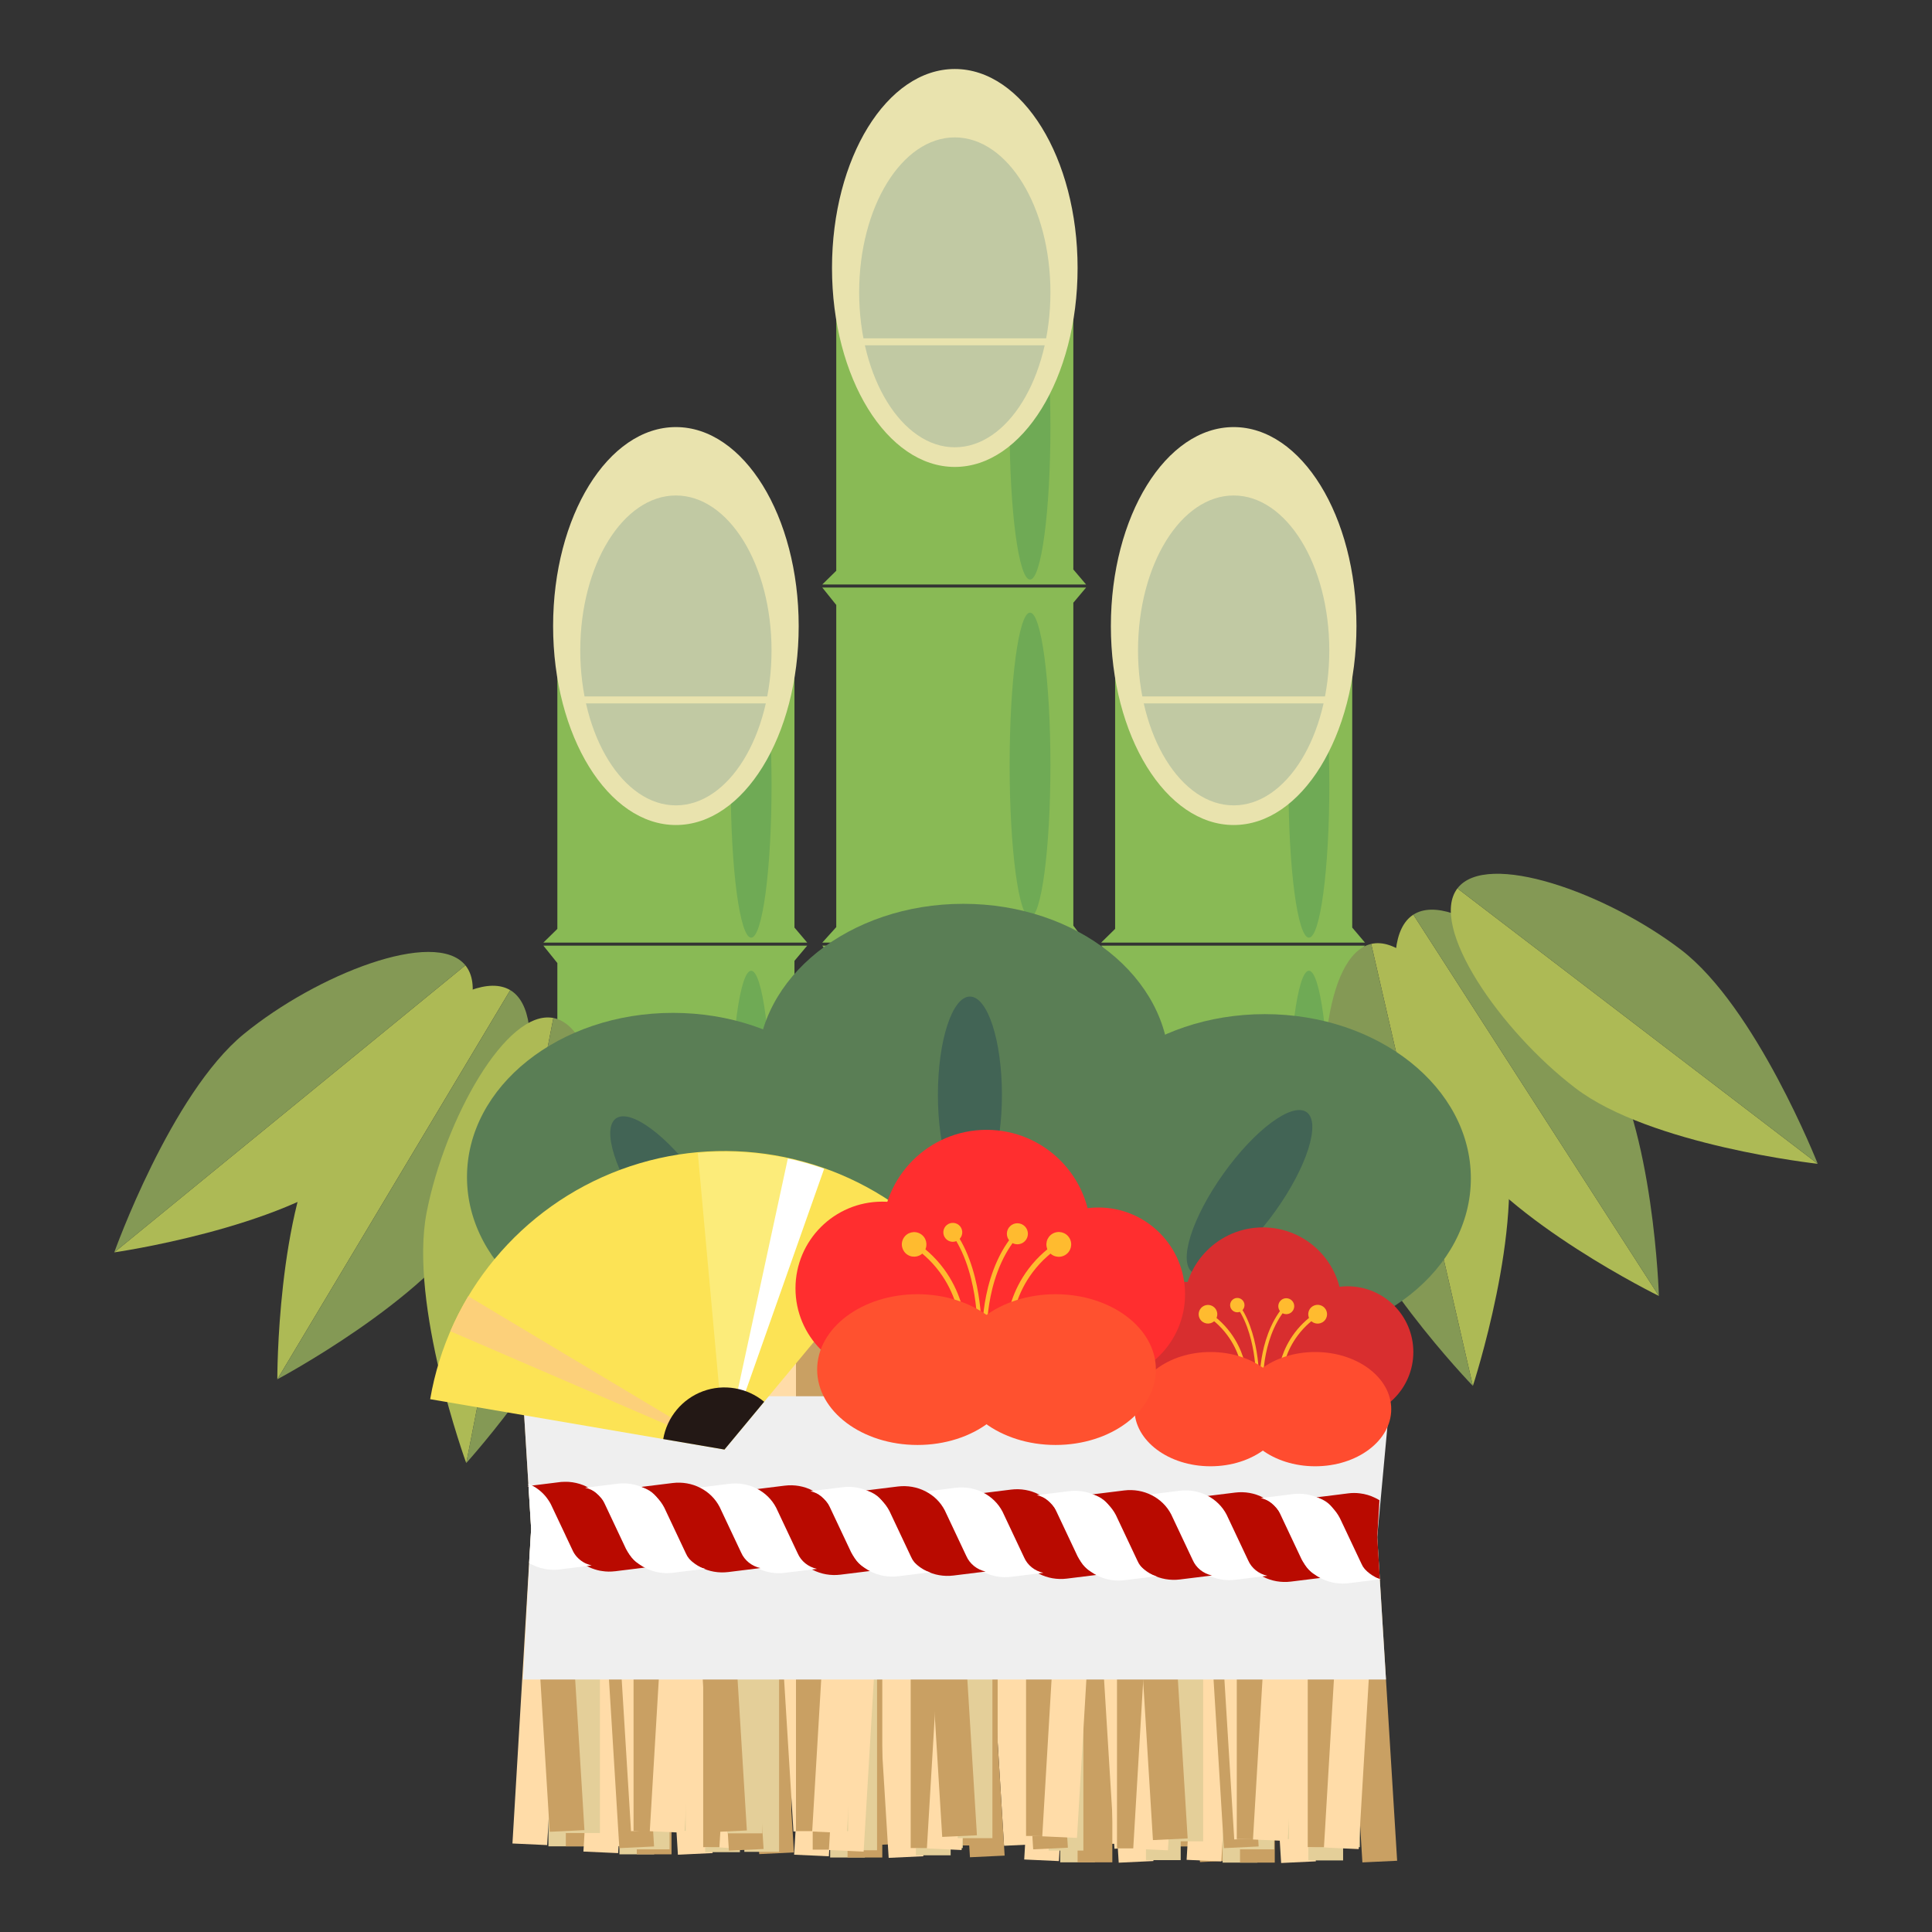 <?xml version="1.0" encoding="UTF-8"?>
<svg id="_レイヤー_1" data-name="レイヤー_1" xmlns="http://www.w3.org/2000/svg" viewBox="0 0 700 700">
  <rect x="0" y="0" width="700" height="700" fill="#333333" stroke="none"/>
  <defs>
    <style>
      .cls-1 {
        fill: #e9e3ae;
      }

      .cls-2 {
        fill: #efefef;
      }

      .cls-3 {
        stroke-width: 1.91px;
      }

      .cls-3, .cls-4, .cls-5, .cls-6, .cls-7, .cls-8, .cls-9, .cls-10, .cls-11 {
        fill: none;
        stroke-miterlimit: 10;
      }

      .cls-3, .cls-4, .cls-6, .cls-7, .cls-8, .cls-9, .cls-10, .cls-11 {
        stroke: #ffbb2f;
      }

      .cls-4 {
        stroke-width: 1.93px;
      }

      .cls-12 {
        fill: #ff2e2f;
      }

      .cls-5 {
        stroke: #e9e3ae;
        stroke-width: 2.52px;
      }

      .cls-13 {
        fill: #fcec7a;
      }

      .cls-14 {
        fill: #fcd07a;
      }

      .cls-15 {
        fill: #e4cf99;
      }

      .cls-16 {
        fill: #5a7e55;
      }

      .cls-17 {
        fill: #c1c9a3;
      }

      .cls-18 {
        fill: #adba55;
      }

      .cls-19 {
        fill: #231815;
      }

      .cls-20 {
        fill: #fce355;
      }

      .cls-21 {
        fill: #fff;
      }

      .cls-22 {
        fill: #ffdca8;
      }

      .cls-23 {
        fill: #849955;
      }

      .cls-24 {
        fill: #c9a063;
      }

      .cls-25 {
        fill: #ff4c2f;
      }

      .cls-26 {
        fill: #89ba55;
      }

      .cls-27 {
        fill: #d82e2f;
      }

      .cls-28 {
        fill: #b90a00;
      }

      .cls-29 {
        fill: #ffbb2f;
      }

      .cls-6 {
        stroke-width: 1.63px;
      }

      .cls-7 {
        stroke-width: 1.46px;
      }

      .cls-8 {
        stroke-width: 1.45px;
      }

      .cls-30 {
        fill: #6faa55;
      }

      .cls-9 {
        stroke-width: 1.47px;
      }

      .cls-31 {
        fill: #ff512f;
      }

      .cls-10 {
        stroke-width: 1.24px;
      }

      .cls-11 {
        stroke-width: 1.12px;
      }

      .cls-32 {
        fill: #426455;
      }
    </style>
  </defs>
  <g>
    <polygon class="cls-26" points="292.46 341.52 196.88 341.52 201.94 336.55 201.94 227.49 287.85 227.49 287.85 336.08 292.46 341.52"/>
    <polygon class="cls-26" points="292.46 471.26 196.88 471.26 201.94 465.66 201.94 348.93 196.88 342.63 292.46 342.63 287.85 348.13 287.85 465.12 292.46 471.26"/>
    <polygon class="cls-26" points="292.46 601.01 196.88 601.01 201.94 595.4 201.94 478.68 196.88 472.37 292.46 472.37 287.85 477.87 287.85 594.87 292.46 601.01"/>
    <ellipse class="cls-30" cx="272.16" cy="284.5" rx="7.39" ry="55.23"/>
    <ellipse class="cls-30" cx="272.16" cy="406.95" rx="7.39" ry="55.23"/>
    <ellipse class="cls-30" cx="272.16" cy="536.69" rx="7.39" ry="55.23"/>
    <g>
      <ellipse class="cls-1" cx="244.89" cy="226.83" rx="44.49" ry="72.09"/>
      <ellipse class="cls-17" cx="244.89" cy="235.66" rx="34.65" ry="56.14"/>
    </g>
    <line class="cls-5" x1="207.1" y1="253.59" x2="283.74" y2="253.59"/>
  </g>
  <g>
    <polygon class="cls-26" points="393.51 211.77 297.93 211.77 302.99 206.8 302.99 97.74 388.89 97.74 388.89 206.33 393.51 211.77"/>
    <polygon class="cls-26" points="393.51 341.52 297.93 341.52 302.99 335.91 302.99 219.19 297.93 212.88 393.51 212.88 388.89 218.38 388.89 335.38 393.51 341.52"/>
    <polygon class="cls-26" points="393.51 471.26 297.93 471.26 302.99 465.66 302.99 348.93 297.93 342.63 393.51 342.63 388.89 348.13 388.89 465.12 393.51 471.26"/>
    <polygon class="cls-26" points="393.51 601.01 297.93 601.01 302.99 595.4 302.99 478.68 297.93 472.37 393.51 472.37 388.89 477.87 388.89 594.87 393.51 601.01"/>
    <ellipse class="cls-30" cx="373.2" cy="154.76" rx="7.39" ry="55.23"/>
    <ellipse class="cls-30" cx="373.2" cy="277.2" rx="7.39" ry="55.23"/>
    <ellipse class="cls-30" cx="373.2" cy="406.95" rx="7.39" ry="55.23"/>
    <ellipse class="cls-30" cx="373.2" cy="540.24" rx="7.39" ry="55.23"/>
    <g>
      <ellipse class="cls-1" cx="345.94" cy="97.09" rx="44.49" ry="72.09"/>
      <ellipse class="cls-17" cx="345.94" cy="105.92" rx="34.65" ry="56.14"/>
    </g>
    <line class="cls-5" x1="308.15" y1="123.84" x2="384.79" y2="123.84"/>
  </g>
  <g>
    <polygon class="cls-26" points="494.55 341.52 398.97 341.52 404.03 336.55 404.03 227.49 489.94 227.49 489.94 336.08 494.55 341.52"/>
    <polygon class="cls-26" points="494.55 471.26 398.97 471.26 404.03 465.66 404.03 348.93 398.97 342.63 494.55 342.63 489.94 348.13 489.94 465.12 494.55 471.26"/>
    <polygon class="cls-26" points="494.55 601.01 398.97 601.01 404.03 595.4 404.03 478.68 398.97 472.37 494.55 472.37 489.94 477.87 489.94 594.87 494.55 601.01"/>
    <ellipse class="cls-30" cx="474.25" cy="284.5" rx="7.39" ry="55.23"/>
    <ellipse class="cls-30" cx="474.25" cy="406.95" rx="7.39" ry="55.23"/>
    <ellipse class="cls-30" cx="474.25" cy="536.69" rx="7.39" ry="55.23"/>
    <g>
      <ellipse class="cls-1" cx="446.98" cy="226.83" rx="44.49" ry="72.09"/>
      <ellipse class="cls-17" cx="446.98" cy="235.66" rx="34.65" ry="56.14"/>
    </g>
    <line class="cls-5" x1="409.19" y1="253.59" x2="485.83" y2="253.59"/>
  </g>
  <g>
    <g>
      <polygon class="cls-22" points="275.05 441.49 287.63 440.9 301.6 668.05 289.02 668.64 275.05 441.49"/>
      <rect class="cls-15" x="267.82" y="441.03" width="12.59" height="227.48" transform="translate(548.23 1109.54) rotate(180)"/>
      <rect class="cls-24" x="274.11" y="441.03" width="12.59" height="227.48" transform="translate(560.82 1109.54) rotate(180)"/>
      <polygon class="cls-22" points="268.26 440.32 280.83 440.89 267.35 668.07 254.77 667.49 268.26 440.32"/>
      <rect class="cls-15" x="298.89" y="440.23" width="12.59" height="227.48" transform="translate(610.37 1107.94) rotate(180)"/>
      <polygon class="cls-24" points="304.51 441.27 317.08 440.67 331.05 667.82 318.47 668.42 304.51 441.27"/>
      <polygon class="cls-22" points="349.81 441.61 362.39 441.01 376.35 668.16 363.78 668.76 349.81 441.61"/>
      <rect class="cls-15" x="342.57" y="441.14" width="12.59" height="227.48" transform="translate(697.74 1109.76) rotate(180)"/>
      <rect class="cls-24" x="348.87" y="441.14" width="12.59" height="227.48" transform="translate(710.34 1109.76) rotate(180)"/>
      <polygon class="cls-22" points="343.01 440.43 355.59 441.01 342.11 668.18 329.53 667.6 343.01 440.43"/>
      <rect class="cls-15" x="373.64" y="440.34" width="12.59" height="227.48" transform="translate(759.88 1108.16) rotate(180)"/>
      <polygon class="cls-24" points="379.26 441.38 391.84 440.79 405.8 667.94 393.23 668.53 379.26 441.38"/>
      <polygon class="cls-22" points="205.94 441.94 218.52 441.34 232.48 668.49 219.91 669.09 205.94 441.94"/>
      <rect class="cls-15" x="198.71" y="441.47" width="12.59" height="227.48" transform="translate(410.01 1110.43) rotate(180)"/>
      <rect class="cls-24" x="205" y="441.47" width="12.59" height="227.48" transform="translate(422.6 1110.43) rotate(180)"/>
      <polygon class="cls-22" points="211.72 441.33 211.71 441.48 211.71 441.67 211.66 442.4 211.31 448.35 211.06 452.5 208.87 489.51 206.05 536.93 205.04 553.9 205 554.66 204.9 556.24 204.78 558.3 204.18 568.45 198.84 658.28 198.7 660.71 198.24 668.51 185.67 667.93 191.7 566.29 192.44 553.92 193.3 539.22 193.35 538.52 193.37 538.19 198.63 449.55 198.7 448.31 199.1 441.48 199.15 440.77 204.78 441.03 211.72 441.33"/>
      <rect class="cls-15" x="229.77" y="440.67" width="12.59" height="227.48" transform="translate(472.14 1108.83) rotate(180)"/>
      <polygon class="cls-24" points="235.39 441.72 247.97 441.12 261.94 668.27 249.36 668.87 235.39 441.72"/>
      <polygon class="cls-22" points="424.99 441.94 437.57 441.34 451.53 668.49 438.96 669.09 424.99 441.94"/>
      <rect class="cls-15" x="417.75" y="441.47" width="12.59" height="227.48" transform="translate(848.1 1110.43) rotate(180)"/>
      <rect class="cls-24" x="424.05" y="441.47" width="12.59" height="227.48" transform="translate(860.7 1110.43) rotate(180)"/>
      <polygon class="cls-22" points="418.19 440.76 430.77 441.34 417.29 668.51 404.71 667.94 418.19 440.76"/>
      <rect class="cls-15" x="448.82" y="440.67" width="12.59" height="227.48" transform="translate(910.24 1108.83) rotate(180)"/>
      <polygon class="cls-24" points="454.44 441.72 467.02 441.12 480.98 668.27 468.41 668.87 454.44 441.72"/>
      <polygon class="cls-22" points="385.31 441.03 397.88 440.43 411.85 667.58 399.27 668.18 385.31 441.03"/>
      <rect class="cls-15" x="378.07" y="440.56" width="12.59" height="227.48" transform="translate(768.74 1108.61) rotate(180)"/>
      <rect class="cls-24" x="384.37" y="440.56" width="12.59" height="227.48" transform="translate(781.33 1108.61) rotate(180)"/>
      <polygon class="cls-22" points="378.51 439.85 391.09 440.43 377.61 667.6 365.03 667.02 378.51 439.85"/>
      <rect class="cls-15" x="409.14" y="439.76" width="12.59" height="227.48" transform="translate(830.87 1107) rotate(180)"/>
      <polygon class="cls-24" points="414.76 440.8 427.34 440.21 441.3 667.36 428.73 667.95 414.76 440.8"/>
      <polygon class="cls-22" points="308.01 445.99 320.59 445.4 334.55 672.55 321.98 673.14 308.01 445.99"/>
      <rect class="cls-15" x="300.77" y="445.53" width="12.59" height="227.48" transform="translate(614.14 1118.54) rotate(180)"/>
      <rect class="cls-24" x="307.07" y="445.53" width="12.59" height="227.48" transform="translate(626.74 1118.54) rotate(180)"/>
      <polygon class="cls-22" points="301.21 444.82 313.79 445.39 300.31 672.57 287.73 671.99 301.21 444.82"/>
      <rect class="cls-15" x="331.84" y="444.73" width="12.59" height="227.48" transform="translate(676.28 1116.94) rotate(180)"/>
      <polygon class="cls-24" points="337.46 445.77 350.04 445.17 364 672.32 351.43 672.92 337.46 445.77"/>
      <polygon class="cls-22" points="231.66 444.85 244.23 444.25 258.2 671.4 245.62 672 231.66 444.85"/>
      <rect class="cls-15" x="224.42" y="444.39" width="12.59" height="227.48" transform="translate(461.44 1116.25) rotate(180)"/>
      <rect class="cls-24" x="230.72" y="444.39" width="12.59" height="227.48" transform="translate(474.03 1116.25) rotate(180)"/>
      <polygon class="cls-22" points="224.86 443.67 237.44 444.25 223.96 671.42 211.38 670.85 224.86 443.67"/>
      <rect class="cls-15" x="255.49" y="443.58" width="12.59" height="227.48" transform="translate(523.58 1114.65) rotate(180)"/>
      <polygon class="cls-24" points="261.11 444.63 273.69 444.03 287.65 671.18 275.08 671.78 261.11 444.63"/>
      <polygon class="cls-22" points="391.37 447.74 403.94 447.14 417.91 674.29 405.33 674.89 391.37 447.74"/>
      <rect class="cls-15" x="384.13" y="447.27" width="12.59" height="227.48" transform="translate(780.85 1122.03) rotate(180)"/>
      <rect class="cls-24" x="390.43" y="447.27" width="12.59" height="227.48" transform="translate(793.45 1122.03) rotate(180)"/>
      <polygon class="cls-22" points="384.57 446.56 397.15 447.14 383.66 674.31 371.09 673.73 384.57 446.56"/>
      <rect class="cls-15" x="415.2" y="446.47" width="12.59" height="227.48" transform="translate(842.99 1120.43) rotate(180)"/>
      <polygon class="cls-24" points="420.82 447.52 433.39 446.92 447.36 674.07 434.78 674.67 420.82 447.52"/>
      <polygon class="cls-22" points="450.21 447.85 462.79 447.25 476.75 674.4 464.18 675 450.21 447.85"/>
      <rect class="cls-15" x="442.98" y="447.39" width="12.59" height="227.48" transform="translate(898.55 1122.25) rotate(180)"/>
      <rect class="cls-24" x="449.27" y="447.39" width="12.59" height="227.48" transform="translate(911.14 1122.25) rotate(180)"/>
      <polygon class="cls-22" points="443.42 446.67 455.99 447.25 442.51 674.42 429.93 673.85 443.42 446.67"/>
      <rect class="cls-15" x="474.05" y="446.58" width="12.59" height="227.48" transform="translate(960.68 1120.65) rotate(180)"/>
      <polygon class="cls-24" points="506.21 674.19 493.62 674.78 492.79 661.31 492.71 659.97 487.41 573.71 486.64 561.07 486.42 557.56 486.37 556.82 486.14 553.01 486.03 551.18 485.43 541.47 480.13 455.15 479.66 447.62 480.13 447.6 486.42 447.3 486.64 447.28 492.24 447.02 492.57 452.46 492.71 454.79 498.11 542.67 498.99 556.87 499.93 572.08 499.93 572.21 506.21 674.19"/>
      <polygon class="cls-22" points="416.37 669.23 403.79 669.83 389.83 442.68 402.4 442.08 416.37 669.23"/>
      <rect class="cls-15" x="411.01" y="442.22" width="12.59" height="227.48"/>
      <rect class="cls-24" x="404.71" y="442.22" width="12.59" height="227.48"/>
      <polygon class="cls-22" points="423.16 670.41 410.59 669.83 424.07 442.66 436.65 443.24 423.16 670.41"/>
      <rect class="cls-15" x="379.94" y="443.02" width="12.59" height="227.48"/>
      <polygon class="cls-24" points="386.91 669.46 374.34 670.05 360.37 442.9 372.95 442.31 386.91 669.46"/>
      <polygon class="cls-22" points="341.61 669.12 329.03 669.72 315.07 442.57 327.64 441.97 341.61 669.12"/>
      <rect class="cls-15" x="336.25" y="442.1" width="12.59" height="227.48"/>
      <rect class="cls-24" x="329.96" y="442.1" width="12.59" height="227.48"/>
      <polygon class="cls-22" points="348.41 670.3 335.83 669.72 349.31 442.55 361.89 443.13 348.41 670.3"/>
      <rect class="cls-15" x="305.18" y="442.91" width="12.59" height="227.48"/>
      <polygon class="cls-24" points="312.16 669.34 299.58 669.94 285.62 442.79 298.19 442.19 312.16 669.34"/>
      <polygon class="cls-22" points="485.48 668.79 472.9 669.39 458.94 442.24 471.51 441.64 485.48 668.79"/>
      <rect class="cls-15" x="480.12" y="441.77" width="12.59" height="227.48"/>
      <rect class="cls-24" x="473.82" y="441.77" width="12.59" height="227.48"/>
      <polygon class="cls-22" points="505.77 442.78 499.78 543.57 498.99 556.87 498.14 571.32 498.13 571.45 498.07 572.44 492.79 661.31 492.71 662.68 492.33 669.25 492.28 669.96 486.64 669.71 479.69 669.38 479.69 669.25 479.71 669.06 479.75 668.34 480.13 662.1 480.36 658.1 482.55 621.19 485.37 573.71 486.37 556.82 486.42 556.06 486.54 553.88 486.64 552.47 486.64 552.42 487.3 541.23 492.57 452.46 492.71 450.02 493.18 442.22 505.77 442.78"/>
      <rect class="cls-15" x="449.05" y="442.57" width="12.59" height="227.48"/>
      <polygon class="cls-24" points="456.03 669.01 443.45 669.61 429.48 442.46 442.06 441.86 456.03 669.01"/>
      <polygon class="cls-22" points="266.43 668.79 253.85 669.39 239.89 442.24 252.46 441.64 266.43 668.79"/>
      <rect class="cls-15" x="261.07" y="441.77" width="12.59" height="227.48"/>
      <rect class="cls-24" x="254.78" y="441.77" width="12.59" height="227.48"/>
      <polygon class="cls-22" points="273.23 669.96 260.65 669.39 274.13 442.21 286.71 442.79 273.23 669.96"/>
      <rect class="cls-15" x="230" y="442.57" width="12.59" height="227.48"/>
      <polygon class="cls-24" points="236.98 669.01 224.4 669.61 210.44 442.46 223.01 441.86 236.98 669.01"/>
      <polygon class="cls-22" points="306.11 669.7 293.54 670.3 279.57 443.15 292.15 442.55 306.11 669.7"/>
      <rect class="cls-15" x="300.76" y="442.68" width="12.59" height="227.48"/>
      <rect class="cls-24" x="294.46" y="442.68" width="12.59" height="227.48"/>
      <polygon class="cls-22" points="312.91 670.88 300.33 670.3 313.82 443.13 326.39 443.7 312.91 670.88"/>
      <rect class="cls-15" x="269.69" y="443.48" width="12.59" height="227.48"/>
      <polygon class="cls-24" points="276.66 669.92 264.09 670.52 250.12 443.37 262.69 442.77 276.66 669.92"/>
      <polygon class="cls-22" points="383.41 664.73 370.83 665.33 356.87 438.18 369.44 437.58 383.41 664.73"/>
      <rect class="cls-15" x="378.05" y="437.72" width="12.59" height="227.48"/>
      <rect class="cls-24" x="371.76" y="437.72" width="12.59" height="227.48"/>
      <polygon class="cls-22" points="390.21 665.91 377.63 665.33 391.11 438.16 403.69 438.74 390.21 665.91"/>
      <rect class="cls-15" x="346.98" y="438.52" width="12.59" height="227.48"/>
      <polygon class="cls-24" points="353.96 664.96 341.38 665.55 327.42 438.4 339.99 437.81 353.96 664.96"/>
      <polygon class="cls-22" points="459.76 665.88 447.19 666.47 433.22 439.32 445.8 438.73 459.76 665.88"/>
      <rect class="cls-15" x="454.41" y="438.86" width="12.59" height="227.48"/>
      <rect class="cls-24" x="448.11" y="438.86" width="12.59" height="227.48"/>
      <polygon class="cls-22" points="466.56 667.05 453.98 666.48 467.46 439.3 480.04 439.88 466.56 667.05"/>
      <rect class="cls-15" x="423.34" y="439.66" width="12.59" height="227.48"/>
      <polygon class="cls-24" points="430.31 666.1 417.73 666.7 403.77 439.55 416.34 438.95 430.31 666.1"/>
      <polygon class="cls-22" points="300.05 662.99 287.48 663.59 273.51 436.44 286.09 435.84 300.05 662.99"/>
      <rect class="cls-15" x="294.7" y="435.97" width="12.59" height="227.48"/>
      <rect class="cls-24" x="288.4" y="435.97" width="12.59" height="227.48"/>
      <polygon class="cls-22" points="306.85 664.17 294.27 663.59 307.76 436.42 320.33 436.99 306.85 664.17"/>
      <rect class="cls-15" x="263.63" y="436.77" width="12.59" height="227.48"/>
      <polygon class="cls-24" points="270.6 663.21 258.03 663.81 244.06 436.66 256.64 436.06 270.6 663.21"/>
      <polygon class="cls-22" points="241.21 662.88 228.63 663.47 214.67 436.32 227.24 435.73 241.21 662.88"/>
      <rect class="cls-15" x="235.85" y="435.86" width="12.59" height="227.48"/>
      <rect class="cls-24" x="229.55" y="435.86" width="12.59" height="227.48"/>
      <polygon class="cls-22" points="248 664.05 235.43 663.48 248.91 436.3 261.49 436.88 248 664.05"/>
      <rect class="cls-15" x="204.78" y="436.66" width="12.59" height="227.48"/>
      <polygon class="cls-24" points="211.75 663.1 211.31 663.11 205 663.42 204.78 663.44 199.18 663.69 198.84 658.28 198.7 655.91 193.24 567.12 192.44 553.92 191.5 538.57 191.48 538.43 191.44 537.57 185.22 436.55 197.79 435.95 198.63 449.55 198.7 450.76 203.99 536.93 204.78 549.64 205 553.16 205.04 553.9 205.23 556.93 205.4 559.59 205.92 568.24 211.31 655.81 211.75 663.1"/>
    </g>
    <polygon class="cls-2" points="502.17 608.51 189.49 608.51 192.44 553.92 189.49 505.88 503.7 505.88 498.99 556.87 502.17 608.51"/>
    <g>
      <g>
        <path class="cls-28" d="M500.27,572.16l-.32.05s-.02-.02-.02-.02c-.25-.1-.49-.21-.73-.32-.37-.16-.73-.34-1.06-.55-1.34-.73-2.56-1.66-3.64-2.76,0,0-.03-.02-.03-.03-.65-.63-1.23-1.34-1.76-2.1-.39-.56-.74-1.14-1.06-1.76l-5.01-10.62-.09-.18-.12-.27-.28-.6-2.3-4.87c-.32-.73-.71-1.39-1.19-1.98-.69-.9-1.56-1.68-2.53-2.29-.69-.44-1.43-.79-2.22-1.05-.06-.02-.11-.03-.17-.05-.29-.1-.59-.18-.89-.24l.31-.03.57-.08,2.41-.29,5.31-.66.99-.13.22-.03.66-.08,1.17-.15c1.43-.18,2.85-.18,4.24,0,1.9.23,3.72.76,5.4,1.58.57.26,1.13.56,1.67.9l-.79,13.3.94,15.22c.11.03.23.05.34.08Z"/>
        <path class="cls-28" d="M472.36,565.99l-7.8-16.54c-3.15-6.08-9.96-9.54-17.05-8.66l-11.63,1.44c3.15.68,5.75,2.76,6.99,5.61l7.8,16.54c3.15,6.08,9.96,9.54,17.05,8.66l11.63-1.44c-3.15-.68-5.75-2.76-6.99-5.61Z"/>
        <path class="cls-21" d="M500.27,572.16l-.32.05h-.02l-1.87.23-5.35.68-4.06.5c-.42.05-.83.1-1.25.1-.25.02-.51.03-.77.03h-.22c-.35,0-.69-.02-1.05-.03-1.82-.11-3.59-.52-5.25-1.18-.2-.06-.39-.15-.57-.23-.4-.18-.8-.37-1.19-.58-.77-.4-1.53-.89-2.22-1.42-.02-.02-.05-.03-.06-.03-.42-.32-.82-.66-1.19-1.02-.31-.27-.59-.56-.85-.87-.09-.08-.17-.16-.22-.24-.34-.35-.65-.74-.94-1.13t-.02-.03c-.12-.16-.23-.32-.34-.5-.34-.48-.65-1.02-.93-1.55l-1.82-3.85-2.79-5.92-1.28-2.71-1.91-4.06c-.15-.35-.32-.68-.51-1,0-.02-.02-.03-.02-.03-.4-.68-.88-1.29-1.42-1.84-.06-.06-.14-.15-.22-.21-.08-.06-.15-.15-.23-.21-.06-.06-.14-.13-.22-.19-.14-.11-.29-.23-.43-.34-.02-.02-.03-.03-.06-.05-.25-.19-.51-.35-.79-.52-.94-.56-1.99-.98-3.1-1.22l.97-.13,2.84-.35h.08l.65-.08.06-.02.23-.02.22-.03,3.21-.4,1.93-.24,1.43-.18s.09-.02.14-.02c1.56-.18,3.12-.15,4.61.08.22.03.43.06.65.11.06,0,.12.02.18.03h.03c1.06.23,2.11.53,3.1.95.2.06.39.15.59.24.06.02.11.05.17.08.77.35,1.53.77,2.22,1.26.91.6,1.76,1.29,2.53,2.08,1.11,1.11,2.07,2.4,2.82,3.85l.56,1.16.39.84.22.45,6.08,12.88.57,1.21c.32.73.71,1.39,1.19,1.98,0,.02.03.03.03.03.94,1.22,2.19,2.22,3.63,2.89.35.16.71.31,1.08.42.25.08.48.15.73.21.11.03.23.05.34.08Z"/>
        <path class="cls-21" d="M452.22,565.33l-7.8-16.54c-3.15-6.08-9.96-9.54-17.05-8.66l-11.63,1.44c3.15.68,5.75,2.76,6.99,5.61l7.8,16.54c3.15,6.08,9.96,9.54,17.05,8.66l11.63-1.44c-3.15-.68-5.75-2.76-6.99-5.61Z"/>
      </g>
      <g>
        <path class="cls-28" d="M432.14,565.22l-7.8-16.54c-3.15-6.08-9.96-9.54-17.05-8.66l-11.63,1.44c3.15.68,5.75,2.76,6.99,5.61l7.8,16.54c3.15,6.08,9.96,9.54,17.05,8.66l11.63-1.44c-3.15-.68-5.75-2.76-6.99-5.61Z"/>
        <path class="cls-28" d="M391.18,564.91l-7.8-16.54c-3.15-6.08-9.96-9.54-17.05-8.66l-11.63,1.44c3.15.68,5.75,2.76,6.99,5.61l7.8,16.54c3.15,6.08,9.96,9.54,17.05,8.66l11.63-1.44c-3.15-.68-5.75-2.76-6.99-5.61Z"/>
        <path class="cls-21" d="M412.11,565.48l-7.8-16.54c-3.15-6.08-9.96-9.54-17.05-8.66l-11.63,1.44c3.15.68,5.75,2.76,6.99,5.61l7.8,16.54c3.15,6.08,9.96,9.54,17.05,8.66l11.63-1.44c-3.15-.68-5.75-2.76-6.99-5.61Z"/>
        <path class="cls-21" d="M371.04,564.26l-7.8-16.54c-3.15-6.08-9.96-9.54-17.05-8.66l-11.63,1.44c3.15.68,5.75,2.76,6.99,5.61l7.8,16.54c3.15,6.08,9.96,9.54,17.05,8.66l11.63-1.44c-3.15-.68-5.75-2.76-6.99-5.61Z"/>
      </g>
      <g>
        <path class="cls-28" d="M350.12,563.79l-7.8-16.54c-3.15-6.08-9.96-9.54-17.05-8.66l-11.63,1.44c3.15.68,5.75,2.76,6.99,5.61l7.8,16.54c3.15,6.08,9.96,9.54,17.05,8.66l11.63-1.44c-3.15-.68-5.75-2.76-6.99-5.61Z"/>
        <path class="cls-28" d="M309.16,563.48l-7.8-16.54c-3.15-6.08-9.96-9.54-17.05-8.66l-11.63,1.44c3.15.68,5.75,2.76,6.99,5.61l7.8,16.54c3.15,6.08,9.96,9.54,17.05,8.66l11.63-1.44c-3.15-.68-5.75-2.76-6.99-5.61Z"/>
        <path class="cls-21" d="M330.08,564.05l-7.8-16.54c-3.15-6.08-9.96-9.54-17.05-8.66l-11.63,1.44c3.15.68,5.75,2.76,6.99,5.61l7.8,16.54c3.15,6.08,9.96,9.54,17.05,8.66l11.63-1.44c-3.15-.68-5.75-2.76-6.99-5.61Z"/>
        <path class="cls-21" d="M289.02,562.82l-7.8-16.54c-3.15-6.08-9.96-9.54-17.05-8.66l-11.63,1.44c3.15.68,5.75,2.76,6.99,5.61l7.8,16.54c3.15,6.08,9.96,9.54,17.05,8.66l11.63-1.44c-3.15-.68-5.75-2.76-6.99-5.61Z"/>
      </g>
      <g>
        <path class="cls-28" d="M268.53,562.53l-7.8-16.54c-3.15-6.08-9.96-9.54-17.05-8.66l-11.63,1.44c3.15.68,5.75,2.76,6.99,5.61l7.8,16.54c3.15,6.08,9.96,9.54,17.05,8.66l11.63-1.44c-3.15-.68-5.75-2.76-6.99-5.61Z"/>
        <path class="cls-28" d="M234.56,567.84l-.97.13-2.79.34-.08.02-.65.08h-.06l-.23.03-.22.03-3.19.39-1.94.24-1.5.19h-.08c-1.57.19-3.12.18-4.61-.06-.22-.02-.43-.05-.63-.1-.06,0-.12-.02-.19-.03h-.05c-1.28-.26-2.51-.66-3.69-1.18-.35-.16-.69-.32-1.03-.52-.46-.24-.91-.5-1.34-.79-2.27-1.48-4.15-3.53-5.43-6l-.48-1.03-.62-1.29-6.08-12.91-.62-1.31c-.94-2.14-2.65-3.87-4.78-4.87-.59-.26-1.17-.48-1.8-.64-.14-.03-.28-.06-.42-.1l.4-.05,1.37-.18.51-.06,5.34-.66,4.01-.5c.43-.06.86-.1,1.28-.1.26-.03.52-.03.79-.03h.22c.35,0,.69.02,1.05.03,1.84.13,3.61.53,5.26,1.19.2.08.39.16.57.24.39.16.76.35,1.13.55.77.4,1.53.89,2.22,1.42.02,0,.03.02.06.03.43.34.85.69,1.23,1.08.31.26.59.55.85.85.09.08.17.18.23.26.32.34.6.69.88,1.06,0,.02.02.02.02.03.14.19.28.39.4.6.32.47.6.95.86,1.45l1.88,3.98,2.78,5.88,1.28,2.74,1.87,3.93c.15.35.34.71.54,1.03.02.02.03.05.05.06.39.66.86,1.27,1.4,1.81.08.08.14.16.22.21.08.08.15.16.23.21.08.08.15.15.23.21.14.11.28.23.42.32.02.02.03.03.06.05.23.18.48.34.74.48.94.56,1.99.98,3.1,1.22Z"/>
        <path class="cls-21" d="M248.49,562.79l-7.8-16.54c-3.15-6.08-9.96-9.54-17.05-8.66l-11.63,1.44c3.15.68,5.75,2.76,6.99,5.61l7.8,16.54c3.15,6.08,9.96,9.54,17.05,8.66l11.63-1.44c-3.15-.68-5.75-2.76-6.99-5.61Z"/>
        <path class="cls-21" d="M214.42,567.18l-.77.1-1,.13-1.34.16-5.38.68-.93.11-.22.03-.6.06-1.39.18c-1.39.18-2.76.18-4.09.02-1.93-.21-3.76-.73-5.46-1.53-.52-.24-1.05-.52-1.54-.82l.74-12.38-.94-15.34c-.14-.03-.28-.06-.42-.1l.4-.05-.05-.85c.48.21.96.44,1.42.68.17.08.34.18.49.27,2.13,1.22,3.98,2.92,5.35,5,.34.48.63.98.91,1.52l5.17,10.94.12.26.09.21.23.48,2.19,4.64c.8,1.84,2.18,3.35,3.89,4.38.71.44,1.5.77,2.33,1.02.25.08.52.15.79.21Z"/>
      </g>
    </g>
  </g>
  <g>
    <g>
      <path class="cls-18" d="M527.75,413.96c18.51,28.74,73.3,55.59,73.3,55.59l-88.97-138.15c-14.64,9.43-2.84,53.82,15.67,82.56Z"/>
      <path class="cls-23" d="M512.08,331.4l88.97,138.15s-1.78-61-20.29-89.73c-18.51-28.74-54.04-57.84-68.68-48.42Z"/>
    </g>
    <g>
      <path class="cls-18" d="M570.79,394.23c27.15,20.76,87.81,27.44,87.81,27.44l-130.55-99.79c-10.57,13.83,15.58,51.6,42.74,72.35Z"/>
      <path class="cls-23" d="M528.05,321.88l130.55,99.79s-22.36-56.78-49.52-77.54-70.46-36.09-81.03-22.25Z"/>
    </g>
    <g>
      <path class="cls-18" d="M545,410.84c7.66,33.31-11.35,91.3-11.35,91.3l-36.84-160.14c16.97-3.9,40.53,35.53,48.19,68.84Z"/>
      <path class="cls-23" d="M496.81,342l36.84,160.14s-42.44-43.85-50.1-77.16c-7.66-33.31-3.71-79.07,13.26-82.98Z"/>
    </g>
  </g>
  <g>
    <g>
      <path class="cls-18" d="M117.82,409.39c-17.55,29.33-17.34,90.35-17.34,90.35l84.39-140.99c-14.94-8.94-49.5,21.31-67.06,50.64Z"/>
      <path class="cls-23" d="M184.88,358.75l-84.39,140.99s53.89-28.64,71.44-57.97c17.55-29.33,27.89-74.08,12.95-83.03Z"/>
    </g>
    <g>
      <path class="cls-18" d="M154.59,439.22c-6.57,33.54,14.34,90.88,14.34,90.88l31.57-161.26c-17.09-3.35-39.34,36.84-45.91,70.38Z"/>
      <path class="cls-23" d="M200.5,368.83l-31.57,161.26s40.98-45.22,47.55-78.76c6.57-33.54,1.11-79.15-15.98-82.5Z"/>
    </g>
    <g>
      <path class="cls-18" d="M128.27,423.46c-26.46,21.64-86.87,30.3-86.87,30.3l127.21-104.01c11.02,13.48-13.88,52.08-40.34,73.71Z"/>
      <path class="cls-23" d="M168.61,349.75l-127.21,104.01s20.49-57.48,46.95-79.12c26.46-21.64,69.24-38.38,80.26-24.9Z"/>
    </g>
  </g>
  <g>
    <ellipse class="cls-16" cx="349.03" cy="386.96" rx="74.64" ry="59.49"/>
    <ellipse class="cls-16" cx="243.84" cy="426.47" rx="74.64" ry="59.49"/>
    <ellipse class="cls-16" cx="458.28" cy="426.93" rx="74.64" ry="59.49"/>
    <ellipse class="cls-32" cx="452.71" cy="431.92" rx="35.63" ry="11.6" transform="translate(-161.84 549.49) rotate(-54.48)"/>
    <ellipse class="cls-32" cx="243.84" cy="434.27" rx="11.6" ry="35.63" transform="translate(-206.91 222.45) rotate(-35.52)"/>
    <path class="cls-32" d="M363.02,396.7c0,19.68-5.19,35.63-11.6,35.63-6.41,0-11.6-15.95-11.6-35.63s5.19-35.63,11.6-35.63c6.41,0,11.6,15.95,11.6,35.63Z"/>
  </g>
  <g>
    <path class="cls-20" d="M262.49,525.2l-106.63-18.25c6.51-38.05,32.91-69.83,69.12-83.22,36.21-13.38,76.94-6.41,106.63,18.25l-69.12,83.22Z"/>
    <path class="cls-13" d="M262.6,525.49l-9.77-107.74c7.72-.7,15.5-.57,23.19.39,7.69.96,15.26,2.75,22.57,5.33l-35.99,102.02Z"/>
    <path class="cls-21" d="M262.6,525.49l22.85-105.74c2.23.48,4.44,1.03,6.63,1.65,2.19.62,4.36,1.31,6.51,2.07l-35.99,102.02Z"/>
    <path class="cls-14" d="M262.49,525.2l-99.33-42.87c.94-2.18,1.96-4.34,3.04-6.45,1.08-2.12,2.24-4.2,3.46-6.24l92.82,55.56Z"/>
    <path class="cls-19" d="M262.49,525.2l-22.19-3.8c1.36-7.92,6.85-14.53,14.38-17.32,7.53-2.78,16.01-1.33,22.19,3.8l-14.38,17.32Z"/>
  </g>
  <g>
    <circle class="cls-27" cx="457.56" cy="473.36" r="28.65"/>
    <circle class="cls-27" cx="488.27" cy="489.86" r="23.81"/>
    <circle class="cls-27" cx="428.91" cy="488.25" r="23.81"/>
    <g>
      <g>
        <path class="cls-7" d="M463.75,498.14c.33-2.8,1.43-8.85,5.93-14.81,2.59-3.44,5.49-5.76,7.85-7.28"/>
        <path class="cls-29" d="M479.14,479.11c1.62-.95,2.16-3.04,1.21-4.67-.95-1.62-3.04-2.16-4.67-1.21-1.62.95-2.16,3.04-1.21,4.66.95,1.62,3.04,2.16,4.66,1.21Z"/>
      </g>
      <g>
        <path class="cls-10" d="M457.15,497.05c.22-3.05.95-9.64,3.91-16.13,1.66-3.64,3.51-6.13,5.05-7.79"/>
        <path class="cls-29" d="M468.06,475.32c1.14-1.12,1.16-2.95.04-4.08-1.12-1.14-2.95-1.16-4.08-.04-1.14,1.12-1.16,2.95-.04,4.08,1.12,1.14,2.95,1.16,4.08.04Z"/>
      </g>
      <g>
        <path class="cls-11" d="M455.52,496.67c-.18-3.05-.77-9.64-3.17-16.13-1.35-3.65-2.86-6.14-4.11-7.8"/>
        <path class="cls-29" d="M450.3,471.21c-.92-1.11-2.56-1.26-3.66-.34-1.11.92-1.26,2.56-.34,3.66s2.56,1.26,3.66.34c1.11-.92,1.26-2.56.34-3.66Z"/>
      </g>
      <g>
        <path class="cls-8" d="M451.08,498.14c-.33-2.8-1.41-8.85-5.82-14.81-2.54-3.43-5.39-5.76-7.7-7.28"/>
        <path class="cls-29" d="M439.41,473.28c-1.6-.96-3.67-.44-4.63,1.16s-.44,3.67,1.16,4.63c1.6.96,3.67.44,4.63-1.16.96-1.6.44-3.67-1.16-4.63Z"/>
      </g>
    </g>
    <ellipse class="cls-25" cx="438.59" cy="510.56" rx="27.55" ry="20.7"/>
    <ellipse class="cls-25" cx="476.52" cy="510.56" rx="27.55" ry="20.7"/>
  </g>
  <g>
    <circle class="cls-12" cx="357.44" cy="447.16" r="37.8"/>
    <circle class="cls-12" cx="397.95" cy="468.92" r="31.42"/>
    <circle class="cls-12" cx="319.64" cy="466.8" r="31.42"/>
    <g>
      <g>
        <path class="cls-4" d="M365.61,479.85c.44-3.7,1.89-11.68,7.82-19.54,3.42-4.54,7.25-7.6,10.36-9.61"/>
        <path class="cls-29" d="M385.9,454.74c2.14-1.26,2.85-4.01,1.59-6.15-1.26-2.14-4.01-2.85-6.15-1.59-2.14,1.26-2.85,4.01-1.59,6.15,1.26,2.14,4.01,2.85,6.15,1.59Z"/>
      </g>
      <g>
        <path class="cls-6" d="M356.9,478.41c.29-4.02,1.25-12.72,5.16-21.28,2.19-4.8,4.64-8.09,6.66-10.27"/>
        <path class="cls-29" d="M371.29,449.74c1.5-1.47,1.53-3.89.05-5.39s-3.89-1.53-5.39-.05c-1.5,1.47-1.53,3.89-.05,5.39,1.47,1.5,3.89,1.53,5.39.05Z"/>
      </g>
      <g>
        <path class="cls-9" d="M354.75,477.91c-.23-4.02-1.01-12.72-4.19-21.28-1.78-4.81-3.78-8.1-5.42-10.29"/>
        <path class="cls-29" d="M347.86,444.31c-1.21-1.46-3.37-1.66-4.83-.45s-1.66,3.37-.45,4.83c1.21,1.46,3.38,1.66,4.83.45s1.66-3.37.45-4.83Z"/>
      </g>
      <g>
        <path class="cls-3" d="M348.89,479.85c-.43-3.7-1.86-11.68-7.68-19.54-3.35-4.53-7.1-7.59-10.16-9.6"/>
        <path class="cls-29" d="M333.5,447.05c-2.11-1.26-4.85-.58-6.11,1.53-1.27,2.11-.58,4.85,1.53,6.11s4.85.58,6.11-1.53c1.26-2.11.58-4.85-1.53-6.11Z"/>
      </g>
    </g>
    <ellipse class="cls-31" cx="332.42" cy="496.23" rx="36.35" ry="27.31"/>
    <ellipse class="cls-31" cx="382.45" cy="496.23" rx="36.35" ry="27.31"/>
  </g>
</svg>